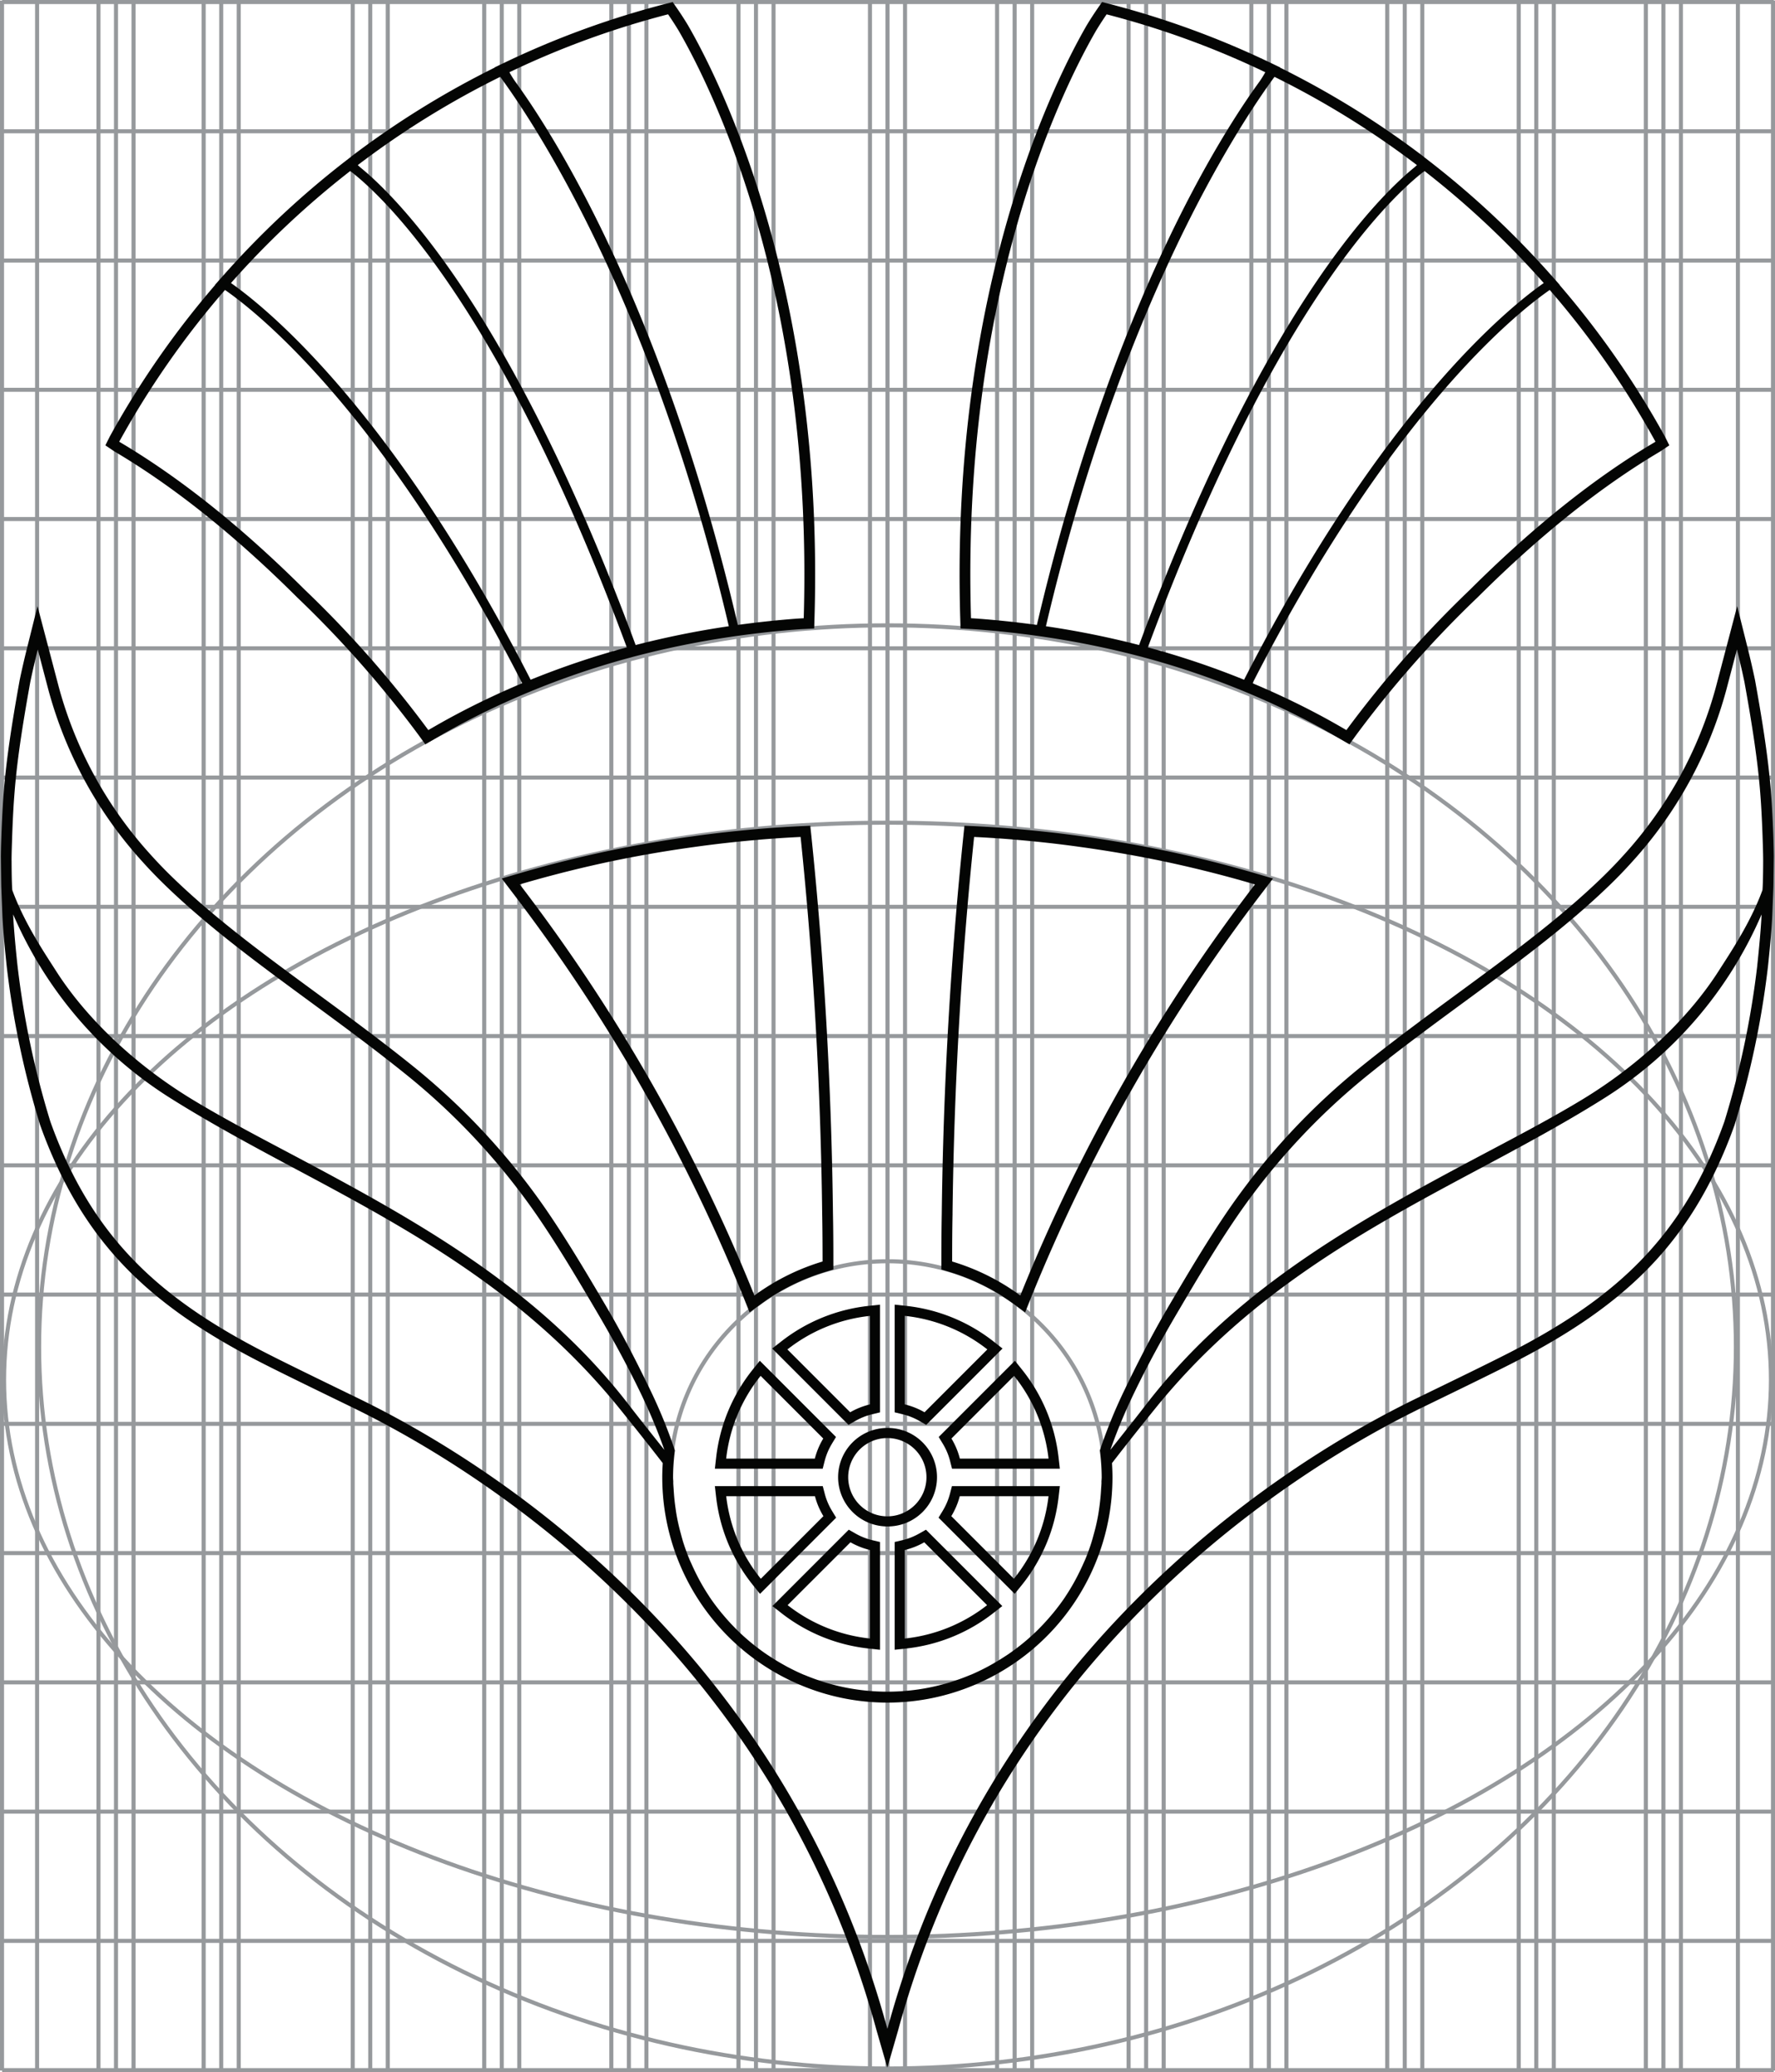 <svg xmlns="http://www.w3.org/2000/svg" xmlns:xlink="http://www.w3.org/1999/xlink" width="438.39" height="511.55" viewBox="0 0 438.39 511.55">
  <defs>
    <clipPath id="clip-path">
      <rect id="Rectangle_21" data-name="Rectangle 21" width="437.884" height="509.964" fill="none"/>
    </clipPath>
  </defs>
  <g id="Group_9972" data-name="Group 9972" transform="translate(-184.782 -5389.371)">
    <g id="Ellipse_2" data-name="Ellipse 2" transform="translate(185.282 5591.967)" fill="none" stroke="#96999c" stroke-width="1">
      <ellipse cx="218.695" cy="138.038" rx="218.695" ry="138.038" stroke="none"/>
      <ellipse cx="218.695" cy="138.038" rx="218.195" ry="137.538" fill="none"/>
    </g>
    <g id="Ellipse_3" data-name="Ellipse 3" transform="translate(193.943 5543.248)" fill="none" stroke="#96999c" stroke-width="1">
      <ellipse cx="210.034" cy="178.637" rx="210.034" ry="178.637" stroke="none"/>
      <ellipse cx="210.034" cy="178.637" rx="209.534" ry="178.137" fill="none"/>
    </g>
    <g id="Ellipse_1" data-name="Ellipse 1" transform="translate(349.845 5700.231)" fill="none" stroke="#96999c" stroke-width="1">
      <circle cx="54.132" cy="54.132" r="54.132" stroke="none"/>
      <circle cx="54.132" cy="54.132" r="53.632" fill="none"/>
    </g>
    <line id="Line_56" data-name="Line 56" y2="511.01" transform="translate(185.282 5389.511)" fill="none" stroke="#96999c" stroke-width="1"/>
    <line id="Line_59" data-name="Line 59" y2="511.01" transform="translate(209.101 5389.511)" fill="none" stroke="#96999c" stroke-width="1"/>
    <line id="Line_87" data-name="Line 87" y2="511.01" transform="translate(193.943 5389.511)" fill="none" stroke="#96999c" stroke-width="1"/>
    <line id="Line_60" data-name="Line 60" y2="511.01" transform="translate(235.084 5389.511)" fill="none" stroke="#96999c" stroke-width="1"/>
    <line id="Line_61" data-name="Line 61" y2="511.01" transform="translate(239.415 5389.511)" fill="none" stroke="#96999c" stroke-width="1"/>
    <line id="Line_62" data-name="Line 62" y2="511.01" transform="translate(217.762 5389.511)" fill="none" stroke="#96999c" stroke-width="1"/>
    <line id="Line_29" data-name="Line 29" y2="511.01" transform="translate(213.431 5389.511)" fill="none" stroke="#96999c" stroke-width="1"/>
    <line id="Line_30" data-name="Line 30" y2="511.01" transform="translate(243.745 5389.511)" fill="none" stroke="#96999c" stroke-width="1"/>
    <line id="Line_66" data-name="Line 66" y2="511.01" transform="translate(271.894 5389.511)" fill="none" stroke="#96999c" stroke-width="1"/>
    <line id="Line_67" data-name="Line 67" y2="511.01" transform="translate(280.555 5389.511)" fill="none" stroke="#96999c" stroke-width="1"/>
    <line id="Line_68" data-name="Line 68" y2="511.01" transform="translate(304.374 5389.511)" fill="none" stroke="#96999c" stroke-width="1"/>
    <line id="Line_69" data-name="Line 69" y2="511.01" transform="translate(313.035 5389.511)" fill="none" stroke="#96999c" stroke-width="1"/>
    <line id="Line_70" data-name="Line 70" y2="511.01" transform="translate(335.77 5389.511)" fill="none" stroke="#96999c" stroke-width="1"/>
    <line id="Line_71" data-name="Line 71" y2="511.01" transform="translate(344.432 5389.511)" fill="none" stroke="#96999c" stroke-width="1"/>
    <line id="Line_72" data-name="Line 72" y2="511.01" transform="translate(367.167 5389.511)" fill="none" stroke="#96999c" stroke-width="1"/>
    <line id="Line_73" data-name="Line 73" y2="511.01" transform="translate(375.828 5389.511)" fill="none" stroke="#96999c" stroke-width="1"/>
    <line id="Line_74" data-name="Line 74" y2="511.01" transform="translate(399.647 5389.511)" fill="none" stroke="#96999c" stroke-width="1"/>
    <line id="Line_75" data-name="Line 75" y2="511.01" transform="translate(408.308 5389.511)" fill="none" stroke="#96999c" stroke-width="1"/>
    <line id="Line_76" data-name="Line 76" y2="511.01" transform="translate(431.044 5389.511)" fill="none" stroke="#96999c" stroke-width="1"/>
    <line id="Line_77" data-name="Line 77" y2="511.01" transform="translate(439.705 5389.511)" fill="none" stroke="#96999c" stroke-width="1"/>
    <line id="Line_78" data-name="Line 78" y2="511.01" transform="translate(463.523 5389.511)" fill="none" stroke="#96999c" stroke-width="1"/>
    <line id="Line_79" data-name="Line 79" y2="511.01" transform="translate(472.184 5389.511)" fill="none" stroke="#96999c" stroke-width="1"/>
    <line id="Line_80" data-name="Line 80" y2="511.01" transform="translate(493.837 5389.511)" fill="none" stroke="#96999c" stroke-width="1"/>
    <line id="Line_81" data-name="Line 81" y2="511.01" transform="translate(502.498 5389.511)" fill="none" stroke="#96999c" stroke-width="1"/>
    <line id="Line_82" data-name="Line 82" y2="511.01" transform="translate(527.399 5389.511)" fill="none" stroke="#96999c" stroke-width="1"/>
    <line id="Line_83" data-name="Line 83" y2="511.01" transform="translate(536.061 5389.511)" fill="none" stroke="#96999c" stroke-width="1"/>
    <line id="Line_31" data-name="Line 31" y2="511.01" transform="translate(276.225 5389.511)" fill="none" stroke="#96999c" stroke-width="1"/>
    <line id="Line_32" data-name="Line 32" y2="511.01" transform="translate(308.704 5389.511)" fill="none" stroke="#96999c" stroke-width="1"/>
    <line id="Line_33" data-name="Line 33" y2="511.01" transform="translate(340.101 5389.511)" fill="none" stroke="#96999c" stroke-width="1"/>
    <line id="Line_34" data-name="Line 34" y2="511.01" transform="translate(371.498 5389.511)" fill="none" stroke="#96999c" stroke-width="1"/>
    <line id="Line_35" data-name="Line 35" y2="511.01" transform="translate(403.977 5389.511)" fill="none" stroke="#96999c" stroke-width="1"/>
    <line id="Line_36" data-name="Line 36" y2="511.01" transform="translate(435.374 5389.511)" fill="none" stroke="#96999c" stroke-width="1"/>
    <line id="Line_37" data-name="Line 37" y2="511.01" transform="translate(467.854 5389.511)" fill="none" stroke="#96999c" stroke-width="1"/>
    <line id="Line_38" data-name="Line 38" y2="511.01" transform="translate(498.168 5389.511)" fill="none" stroke="#96999c" stroke-width="1"/>
    <line id="Line_39" data-name="Line 39" y2="511.01" transform="translate(531.73 5389.511)" fill="none" stroke="#96999c" stroke-width="1"/>
    <line id="Line_40" data-name="Line 40" y2="511.01" transform="translate(564.209 5389.511)" fill="none" stroke="#96999c" stroke-width="1"/>
    <line id="Line_41" data-name="Line 41" y2="511.01" transform="translate(595.606 5389.511)" fill="none" stroke="#96999c" stroke-width="1"/>
    <line id="Line_57" data-name="Line 57" y2="511.01" transform="translate(622.672 5389.511)" fill="none" stroke="#96999c" stroke-width="1"/>
    <line id="Line_58" data-name="Line 58" y2="511.01" transform="translate(599.937 5389.511)" fill="none" stroke="#96999c" stroke-width="1"/>
    <line id="Line_85" data-name="Line 85" y2="511.01" transform="translate(614.011 5389.511)" fill="none" stroke="#96999c" stroke-width="1"/>
    <line id="Line_63" data-name="Line 63" y2="511.01" transform="translate(591.276 5389.511)" fill="none" stroke="#96999c" stroke-width="1"/>
    <line id="Line_64" data-name="Line 64" y2="511.01" transform="translate(568.54 5389.511)" fill="none" stroke="#96999c" stroke-width="1"/>
    <line id="Line_65" data-name="Line 65" y2="511.01" transform="translate(559.879 5389.511)" fill="none" stroke="#96999c" stroke-width="1"/>
    <line id="Line_27" data-name="Line 27" y2="437.575" transform="translate(185.309 5900.421) rotate(-90)" fill="none" stroke="#96999c" stroke-width="1"/>
    <line id="Line_28" data-name="Line 28" y2="437.575" transform="translate(185.309 5868.513) rotate(-90)" fill="none" stroke="#96999c" stroke-width="1"/>
    <line id="Line_29-2" data-name="Line 29" y2="437.575" transform="translate(185.309 5836.603) rotate(-90)" fill="none" stroke="#96999c" stroke-width="1"/>
    <line id="Line_30-2" data-name="Line 30" y2="437.575" transform="translate(185.309 5804.693) rotate(-90)" fill="none" stroke="#96999c" stroke-width="1"/>
    <line id="Line_31-2" data-name="Line 31" y2="437.575" transform="translate(185.309 5772.784) rotate(-90)" fill="none" stroke="#96999c" stroke-width="1"/>
    <line id="Line_32-2" data-name="Line 32" y2="437.575" transform="translate(185.309 5740.875) rotate(-90)" fill="none" stroke="#96999c" stroke-width="1"/>
    <line id="Line_33-2" data-name="Line 33" y2="437.575" transform="translate(185.309 5708.966) rotate(-90)" fill="none" stroke="#96999c" stroke-width="1"/>
    <line id="Line_34-2" data-name="Line 34" y2="437.575" transform="translate(185.309 5677.056) rotate(-90)" fill="none" stroke="#96999c" stroke-width="1"/>
    <line id="Line_35-2" data-name="Line 35" y2="437.575" transform="translate(185.309 5645.146) rotate(-90)" fill="none" stroke="#96999c" stroke-width="1"/>
    <line id="Line_36-2" data-name="Line 36" y2="437.575" transform="translate(185.309 5613.237) rotate(-90)" fill="none" stroke="#96999c" stroke-width="1"/>
    <line id="Line_37-2" data-name="Line 37" y2="437.575" transform="translate(185.309 5581.328) rotate(-90)" fill="none" stroke="#96999c" stroke-width="1"/>
    <line id="Line_38-2" data-name="Line 38" y2="437.575" transform="translate(185.309 5549.418) rotate(-90)" fill="none" stroke="#96999c" stroke-width="1"/>
    <line id="Line_39-2" data-name="Line 39" y2="437.575" transform="translate(185.309 5517.509) rotate(-90)" fill="none" stroke="#96999c" stroke-width="1"/>
    <line id="Line_40-2" data-name="Line 40" y2="437.575" transform="translate(185.309 5485.6) rotate(-90)" fill="none" stroke="#96999c" stroke-width="1"/>
    <line id="Line_41-2" data-name="Line 41" y2="437.575" transform="translate(185.309 5453.691) rotate(-90)" fill="none" stroke="#96999c" stroke-width="1"/>
    <line id="Line_42" data-name="Line 42" y2="437.575" transform="translate(185.309 5421.781) rotate(-90)" fill="none" stroke="#96999c" stroke-width="1"/>
    <line id="Line_43" data-name="Line 43" y2="437.575" transform="translate(185.309 5389.872) rotate(-90)" fill="none" stroke="#96999c" stroke-width="1"/>
    <g id="Group_92" data-name="Group 92" transform="translate(185 5389.872)">
      <g id="Group_91" data-name="Group 91" transform="translate(0 0)">
        <g id="Group_90" data-name="Group 90" clip-path="url(#clip-path)">
          <path id="Path_455" data-name="Path 455" d="M11.967,110.964c14.6,8.627,29.762,20.733,45.067,35.982l.04.04a266.181,266.181,0,0,1,30.068,34.095l1.575,2.174,2.081-1.216c2.145-1.251,4.316-2.478,6.536-3.664,5.2-2.776,10.7-5.384,16.342-7.752l1.1-.46.953-.389a202.93,202.93,0,0,1,23.445-7.888l1.078-.293,1.075-.277a217.089,217.089,0,0,1,22.734-4.585l1.208-.178,1-.136c4.827-.663,9.676-1.179,14.413-1.533.543-.043,1.088-.075,1.634-.1l2.446-.13.075-2.448c2.44-81.559-23.28-132.691-31.242-146.462-.9-1.5-1.812-2.89-2.722-4.213L149.813,0l-1.8.466a217.841,217.841,0,0,0-39.667,14.471L105.8,16.158l.027.045a219.42,219.42,0,0,0-35.4,21.936l-.325.287-.013-.008L68.514,39.64A220.927,220.927,0,0,0,38.8,67.537l-.005,0-.112.13L36.75,69.849l.04.027a219.554,219.554,0,0,0-26,37.387L9.7,109.445l2.02,1.357ZM148.679,3.041c.881,1.28,1.759,2.627,2.632,4.074,8.4,14.522,33.267,64.68,30.864,145.009-.569.029-1.136.061-1.7.1-4.811.362-9.708.884-14.57,1.551C147.255,74.28,120.047,32.119,110.829,19.5q-.734-1.07-1.339-2.166a214.81,214.81,0,0,1,39.188-14.3M107.221,18.473c8.846,12,37.7,55.8,56.454,135.626a220.748,220.748,0,0,0-23.011,4.638C110.316,76.933,82.211,48.587,72.62,40.789c-.21-.178-.383-.357-.583-.532a216.2,216.2,0,0,1,35.183-21.784M70.151,41.739c.189.136.391.271.577.407,8.918,7.065,37.07,34.537,67.753,117.168a205.871,205.871,0,0,0-23.751,7.994C80.428,100.3,49.149,75.267,40.718,69.376A217.348,217.348,0,0,1,70.151,41.739M39.241,71.081c7.954,5.506,39.058,30.05,73.406,97.087-5.721,2.4-11.286,5.043-16.563,7.858-2.251,1.2-4.452,2.446-6.626,3.712l-.16-.221a269.227,269.227,0,0,0-30.385-34.459c-15.464-15.4-30.795-27.639-45.591-36.386-.064-.04-.133-.088-.2-.13A216.818,216.818,0,0,1,39.241,71.081" transform="translate(16.108 -0.002)" fill="#040504"/>
          <path id="Path_456" data-name="Path 456" d="M122.69,76.411l-2.512.117c-3.279.154-6.568.37-9.8.639h-.005c-5.98.511-11.424,1.115-16.635,1.852-6.437.878-12.986,2-19.474,3.316C66.191,84,58.093,86.023,50.192,88.352l-3.71,1.091,2.344,3.074a430.458,430.458,0,0,1,57.6,100.858l1.275,3.188,2.77-2.033a52.606,52.606,0,0,1,16.023-7.986l1.9-.569,0-1.98c0-3.949-.021-7.9-.1-11.8-.365-31.266-2.164-62.652-5.338-93.276Zm3.036,107.583a55.366,55.366,0,0,0-16.835,8.391A432.961,432.961,0,0,0,50.942,90.9C58.769,88.6,66.789,86.593,74.8,84.94c6.44-1.309,12.931-2.414,19.3-3.284,5.165-.729,10.562-1.331,16.5-1.836,3.2-.266,6.456-.479,9.7-.633,3.167,30.51,4.963,61.8,5.33,93.034.074,3.915.093,7.842.1,11.773" transform="translate(77.214 126.931)" fill="#040504"/>
          <path id="Path_457" data-name="Path 457" d="M89.213,154.653l2.446.128c.546.029,1.091.059,1.634.1,4.734.354,9.585.87,14.413,1.533l1,.138,1.208.176a217.773,217.773,0,0,1,22.734,4.585l1.072.277,1.08.293a202.7,202.7,0,0,1,23.442,7.888l.955.389,1.1.463c5.642,2.368,11.137,4.976,16.342,7.752,2.219,1.184,4.391,2.411,6.536,3.664l2.081,1.214,1.575-2.174A266.366,266.366,0,0,1,216.9,146.984l.043-.04C232.243,131.7,247.4,119.593,262,110.965l.25-.165,2.02-1.357-1.094-2.182a219.914,219.914,0,0,0-26-37.387l.04-.027-1.929-2.185-.112-.13-.005,0a221.1,221.1,0,0,0-29.717-27.9l-1.573-1.221-.013.008-.325-.287a219.219,219.219,0,0,0-35.4-21.933l.027-.048-2.547-1.219A218.048,218.048,0,0,0,125.961.463L124.159,0,123.1,1.528c-.91,1.325-1.82,2.717-2.722,4.213C112.418,19.512,86.7,70.646,89.138,152.2Zm171.634-46.11c-.067.04-.133.088-.2.13-14.793,8.745-30.124,20.981-45.588,36.383a269.406,269.406,0,0,0-30.385,34.459l-.162.224c-2.172-1.269-4.372-2.515-6.624-3.715-5.277-2.816-10.844-5.455-16.563-7.856,34.348-67.04,65.451-91.581,73.406-97.09a216.74,216.74,0,0,1,26.117,37.464M203.821,41.738a217.831,217.831,0,0,1,29.432,27.636c-8.431,5.892-39.71,30.925-74.012,97.933a205.226,205.226,0,0,0-23.754-7.991C166.174,76.681,194.326,49.21,203.244,42.147c.186-.138.389-.271.577-.41m-37.07-23.267a216.5,216.5,0,0,1,35.183,21.784c-.2.178-.373.354-.583.532-9.591,7.8-37.7,36.147-68.043,117.951A220.05,220.05,0,0,0,110.3,154.1c18.753-79.822,47.608-123.624,56.454-135.626M122.661,7.113c.873-1.448,1.751-2.794,2.632-4.072a214.8,214.8,0,0,1,39.188,14.293q-.607,1.094-1.339,2.169c-9.218,12.617-36.426,54.777-55.075,134.274-4.862-.668-9.758-1.19-14.57-1.549-.564-.043-1.131-.075-1.7-.106C89.394,71.8,114.262,21.635,122.661,7.113" transform="translate(147.804)" fill="#040504"/>
          <path id="Path_458" data-name="Path 458" d="M105.207,194.529l2.77,2.03,1.275-3.185a430.456,430.456,0,0,1,57.6-100.858l2.344-3.074-3.71-1.091c-7.9-2.329-16-4.354-24.073-6.017-6.488-1.32-13.037-2.438-19.474-3.316-5.211-.737-10.655-1.341-16.635-1.852h-.005c-3.231-.269-6.52-.484-9.8-.639l-2.512-.117-.261,2.5c-3.175,30.625-4.974,62.01-5.341,93.276-.075,3.909-.093,7.856-.1,11.8l0,1.98,1.9.572a52.546,52.546,0,0,1,16.023,7.986M90.044,172.221c.367-31.234,2.164-62.527,5.33-93.034,3.241.154,6.5.367,9.7.633,5.937.506,11.334,1.1,16.5,1.834,6.368.87,12.859,1.977,19.3,3.287,8.013,1.653,16.034,3.656,23.86,5.964a432.96,432.96,0,0,0-57.95,101.481,55.366,55.366,0,0,0-16.834-8.391c0-3.93.021-7.861.1-11.773" transform="translate(144.993 126.931)" fill="#040504"/>
          <path id="Path_459" data-name="Path 459" d="M437.8,114.061l-.048-1.509c-.106-2.85-.224-5.466-.4-8.14-.085-1.224-.176-2.44-.279-3.656-.612-7.073-1.762-14.99-3.837-26.476-.588-2.794-1.213-5.5-1.887-8.175l-2.515-10.062-5.3,20.126a100.57,100.57,0,0,1-22.654,41.243c-1.645,1.828-3.38,3.632-5.157,5.362-10.472,10.192-22.8,19.238-35.846,28.818-7.8,5.729-15.762,11.576-23.477,17.785a168.111,168.111,0,0,0-33.233,35.731c-5.054,7.382-9.546,14.921-14.479,23.3-4.591,7.765-8.34,15.283-11.092,20.965a126.833,126.833,0,0,0-6.113,14.911l-.061.189a53.044,53.044,0,0,1,.455,6.608c0,.423-.053.833-.064,1.253l.019-.024c-.013.625-.075,1.24-.109,1.858q-.132,2.259-.444,4.46c-.091.631-.176,1.259-.287,1.881-.157.867-.335,1.722-.532,2.573-.149.647-.322,1.288-.5,1.927-.226.828-.442,1.655-.705,2.464q-.6,1.848-1.331,3.638c-.25.609-.53,1.2-.8,1.8q-.575,1.273-1.211,2.512c-.261.506-.524,1.009-.8,1.506-.668,1.2-1.373,2.371-2.132,3.51-.061.093-.114.192-.178.285-.886,1.312-1.844,2.576-2.845,3.805-.165.2-.335.394-.5.591q-1.341,1.6-2.808,3.092c-.157.157-.306.317-.463.474a52.7,52.7,0,0,1-7.363,6.081c-.263.181-.535.351-.8.527q-1.561,1.026-3.2,1.948c-.354.2-.705.4-1.064.594-1.336.708-2.7,1.378-4.109,1.98-.17.072-.349.13-.519.2a52.777,52.777,0,0,1-40.373,0c-.173-.072-.349-.13-.522-.2-1.408-.6-2.773-1.272-4.109-1.98-.359-.192-.708-.4-1.064-.594q-1.641-.922-3.2-1.948c-.266-.176-.538-.346-.8-.527a52.7,52.7,0,0,1-7.363-6.081c-.157-.157-.309-.317-.463-.474q-1.469-1.493-2.81-3.092c-.165-.2-.335-.391-.5-.591-1-1.229-1.961-2.493-2.845-3.805-.064-.093-.117-.192-.178-.285-.758-1.139-1.466-2.312-2.134-3.51-.277-.5-.54-1-.8-1.506-.426-.828-.825-1.663-1.208-2.512-.271-.6-.551-1.187-.8-1.8q-.731-1.788-1.331-3.638c-.266-.809-.482-1.637-.705-2.464-.173-.639-.346-1.28-.495-1.927-.2-.852-.378-1.706-.532-2.573-.112-.623-.2-1.251-.287-1.881q-.315-2.2-.444-4.46c-.035-.617-.1-1.232-.109-1.858l.016.024c-.008-.421-.061-.83-.061-1.253a53.053,53.053,0,0,1,.455-6.608l-.061-.189a127.38,127.38,0,0,0-6.113-14.911c-2.752-5.682-6.5-13.2-11.094-20.965-4.931-8.38-9.426-15.919-14.477-23.3a168.18,168.18,0,0,0-33.233-35.731C93.766,163.167,85.807,157.32,78,151.591c-13.048-9.58-25.372-18.625-35.843-28.818-1.778-1.73-3.513-3.534-5.157-5.362A100.613,100.613,0,0,1,14.344,76.168l-5.3-20.126L6.533,66.1c-.673,2.68-1.3,5.381-1.887,8.175-2.076,11.486-3.225,19.4-3.84,26.476-.1,1.216-.194,2.432-.277,3.656-.173,2.674-.29,5.29-.4,8.14l-.048,1.509c-.043,1.232-.067,2.47-.085,3.712,0,0,.08,7.334.112,7.885l.258,6.586c.178,4.5,1.072,12.728,1.083,12.819a218.681,218.681,0,0,0,8.26,39.119,118.065,118.065,0,0,0,4.622,11.148c9.753,20.353,23.868,33.919,48.723,46.831,5.006,2.595,14.056,6.991,23.642,11.645,30.364,14.751,103.777,59.285,129.625,154.012l2.613,9.035v.008l0,.008v-.016l2.613-9.035C247.4,313.092,320.816,268.557,351.18,253.806c9.583-4.654,18.636-9.051,23.642-11.645,24.855-12.912,38.97-26.479,48.721-46.831a118.773,118.773,0,0,0,4.625-11.148,218.685,218.685,0,0,0,8.26-39.119c.011-.09.9-8.319,1.08-12.819l.261-6.586c.032-.551.112-7.885.112-7.885-.019-1.243-.043-2.48-.085-3.712M2.635,118.869c.005-2.092.1-4.162.16-6.238.1-2.808.218-5.4.391-8.047q.124-1.8.274-3.6c.562-6.493,1.6-14.03,3.805-26.228q.846-4.032,1.847-8c.184.692,2.427,9.226,2.661,10.1a102.858,102.858,0,0,0,23.251,42.344q2.479,2.758,5.28,5.49c10.615,10.328,23.024,19.437,36.16,29.081,7.7,5.652,15.658,11.5,23.349,17.686a165.134,165.134,0,0,1,32.706,35.167c5,7.3,9.471,14.8,14.378,23.141,4.1,6.935,7.606,13.327,11,20.321a136.762,136.762,0,0,1,5.972,14.256s-6.294-7.888-8.385-10.623c-21.526-28.142-50.347-44.62-80.678-60.765-9.266-4.934-18.737-9.806-27.367-15.028-15.147-9.162-26.84-20.9-33.8-31.8-2.834-4.441-7.813-11.768-10.823-19.983-.173-2.06-.173-7.262-.173-7.262m431.151,25.885a215.042,215.042,0,0,1-8.124,38.528,114.939,114.939,0,0,1-4.516,10.895c-10.152,21.186-25.223,34.023-47.55,45.62-4.9,2.544-13.553,6.746-23.575,11.613-19.291,9.37-102.9,52.587-131.033,155.707l-.045.082v.008l0,0V407.2l-.045-.082C190.757,304,107.149,260.781,87.861,251.411c-10.022-4.867-18.673-9.069-23.575-11.613-22.33-11.6-37.4-24.435-47.55-45.62a114.935,114.935,0,0,1-4.519-10.895A215.274,215.274,0,0,1,4.1,144.754c-.045-.394-.9-8.327-1.067-12.614a100.568,100.568,0,0,0,39.132,45.548c9.578,6.02,20.385,11.842,31.176,17.593,28.152,15.006,56.523,30.508,79.414,58.8,4.008,4.963,7.518,9.391,10.711,13.521-.072,1.15-.12,2.307-.12,3.478a55.613,55.613,0,0,0,33.967,51.233,55.2,55.2,0,0,0,43.263,0,55.618,55.618,0,0,0,33.967-51.233c0-1.171-.051-2.329-.12-3.478,3.193-4.13,6.7-8.558,10.709-13.521,22.891-28.291,51.265-43.792,79.417-58.8,10.791-5.751,21.6-11.573,31.175-17.593a100.568,100.568,0,0,0,39.132-45.548c-.17,4.287-1.025,12.22-1.067,12.614m1.288-18.623c-3.01,8.215-7.989,15.541-10.826,19.983-6.962,10.905-18.652,22.641-33.8,31.8-8.63,5.221-18.1,10.094-27.37,15.028-30.329,16.145-59.152,32.623-80.676,60.765-2.092,2.736-8.385,10.623-8.385,10.623a136.754,136.754,0,0,1,5.972-14.256c3.39-6.994,6.892-13.386,10.993-20.321,4.91-8.343,9.381-15.842,14.381-23.141a165.065,165.065,0,0,1,32.706-35.167c7.691-6.19,15.653-12.034,23.349-17.686,13.136-9.644,25.545-18.753,36.16-29.081q2.806-2.73,5.28-5.49a102.858,102.858,0,0,0,23.251-42.344c.232-.873,2.478-9.407,2.659-10.1q1,3.976,1.847,8c2.209,12.2,3.244,19.735,3.808,26.228q.152,1.8.274,3.6c.173,2.651.287,5.24.391,8.047.064,2.076.152,4.146.157,6.238,0,0,0,5.2-.17,7.262" transform="translate(0 93.095)" fill="#040504"/>
          <path id="Path_460" data-name="Path 460" d="M66.586,140.459a42.286,42.286,0,0,0,9.085,21.651l1.743,2.164,18.806-18.809L95.2,143.79a15.787,15.787,0,0,1-1.8-4.25l-.487-1.865H66.264Zm24.4-.29a18.2,18.2,0,0,0,2.086,4.918L77.614,160.545a39.656,39.656,0,0,1-8.55-20.377Z" transform="translate(110.075 228.701)" fill="#040504"/>
          <path id="Path_461" data-name="Path 461" d="M95.422,171.06l2.76.3v-26.6l-1.916-.458a15.727,15.727,0,0,1-4.151-1.642l-1.655-.942L71.605,160.575l2.222,1.735a42.362,42.362,0,0,0,21.6,8.75M90.88,144.826a18.238,18.238,0,0,0,4.809,1.9v21.854a39.756,39.756,0,0,1-20.329-8.239Z" transform="translate(118.948 235.417)" fill="#040504"/>
          <path id="Path_462" data-name="Path 462" d="M71.585,131.67l18.849,18.852,1.655-.953a15.928,15.928,0,0,1,4.213-1.677l1.911-.458V120.842l-2.754.3a42.351,42.351,0,0,0-21.659,8.8Zm24.137-8.055v21.853a18.2,18.2,0,0,0-4.873,1.94L75.337,131.9a39.749,39.749,0,0,1,20.384-8.282" transform="translate(118.914 200.738)" fill="#040504"/>
          <path id="Path_463" data-name="Path 463" d="M95.168,146.534l1.014-1.671-18.82-18.817-1.743,2.172a42.292,42.292,0,0,0-9.037,21.7l-.317,2.776H92.893l.479-1.876a15.692,15.692,0,0,1,1.8-4.282M90.955,150.2h-21.9a39.669,39.669,0,0,1,8.51-20.422l15.469,15.467a18.26,18.26,0,0,0-2.081,4.955" transform="translate(110.077 209.383)" fill="#040504"/>
          <path id="Path_464" data-name="Path 464" d="M107.576,162.11a42.314,42.314,0,0,0,9.083-21.654l.325-2.781H90.332l-.484,1.865a15.915,15.915,0,0,1-1.807,4.25l-1.017,1.674,18.806,18.806Zm-17.4-17.023a18.236,18.236,0,0,0,2.086-4.918h21.923a39.675,39.675,0,0,1-8.55,20.377Z" transform="translate(144.561 228.701)" fill="#040504"/>
          <path id="Path_465" data-name="Path 465" d="M89.021,142.66A15.862,15.862,0,0,1,84.87,144.3l-1.916.455v26.6l2.757-.3a42.361,42.361,0,0,0,21.6-8.75l2.222-1.735L90.674,141.718Zm-3.574,25.922V146.729a18.147,18.147,0,0,0,4.809-1.9l15.517,15.52a39.767,39.767,0,0,1-20.326,8.236" transform="translate(137.8 235.417)" fill="#040504"/>
          <path id="Path_466" data-name="Path 466" d="M89.08,149.569l1.655.953,18.849-18.852-2.214-1.735a42.351,42.351,0,0,0-21.659-8.8l-2.757-.3v26.593l1.913.458a15.927,15.927,0,0,1,4.213,1.677m-3.633-25.954a39.749,39.749,0,0,1,20.385,8.282L90.32,147.408a18.194,18.194,0,0,0-4.873-1.94Z" transform="translate(137.8 200.738)" fill="#040504"/>
          <path id="Path_467" data-name="Path 467" d="M89.849,150.816l.479,1.879h26.628l-.317-2.776a42.283,42.283,0,0,0-9.037-21.7l-1.743-2.174-18.82,18.817,1.014,1.674a15.709,15.709,0,0,1,1.8,4.279m15.8-21.037a39.669,39.669,0,0,1,8.51,20.422h-21.9a18.189,18.189,0,0,0-2.081-4.955Z" transform="translate(144.586 209.383)" fill="#040504"/>
          <path id="Path_468" data-name="Path 468" d="M77.7,144.438a12.172,12.172,0,0,0,12.159,12.156h0a12.158,12.158,0,1,0,0-24.315h0A12.172,12.172,0,0,0,77.7,144.438m12.159-9.665h0a9.664,9.664,0,1,1,0,19.328h0a9.664,9.664,0,1,1,0-19.328" transform="translate(129.077 219.737)" fill="#040504"/>
        </g>
      </g>
    </g>
  </g>
</svg>
